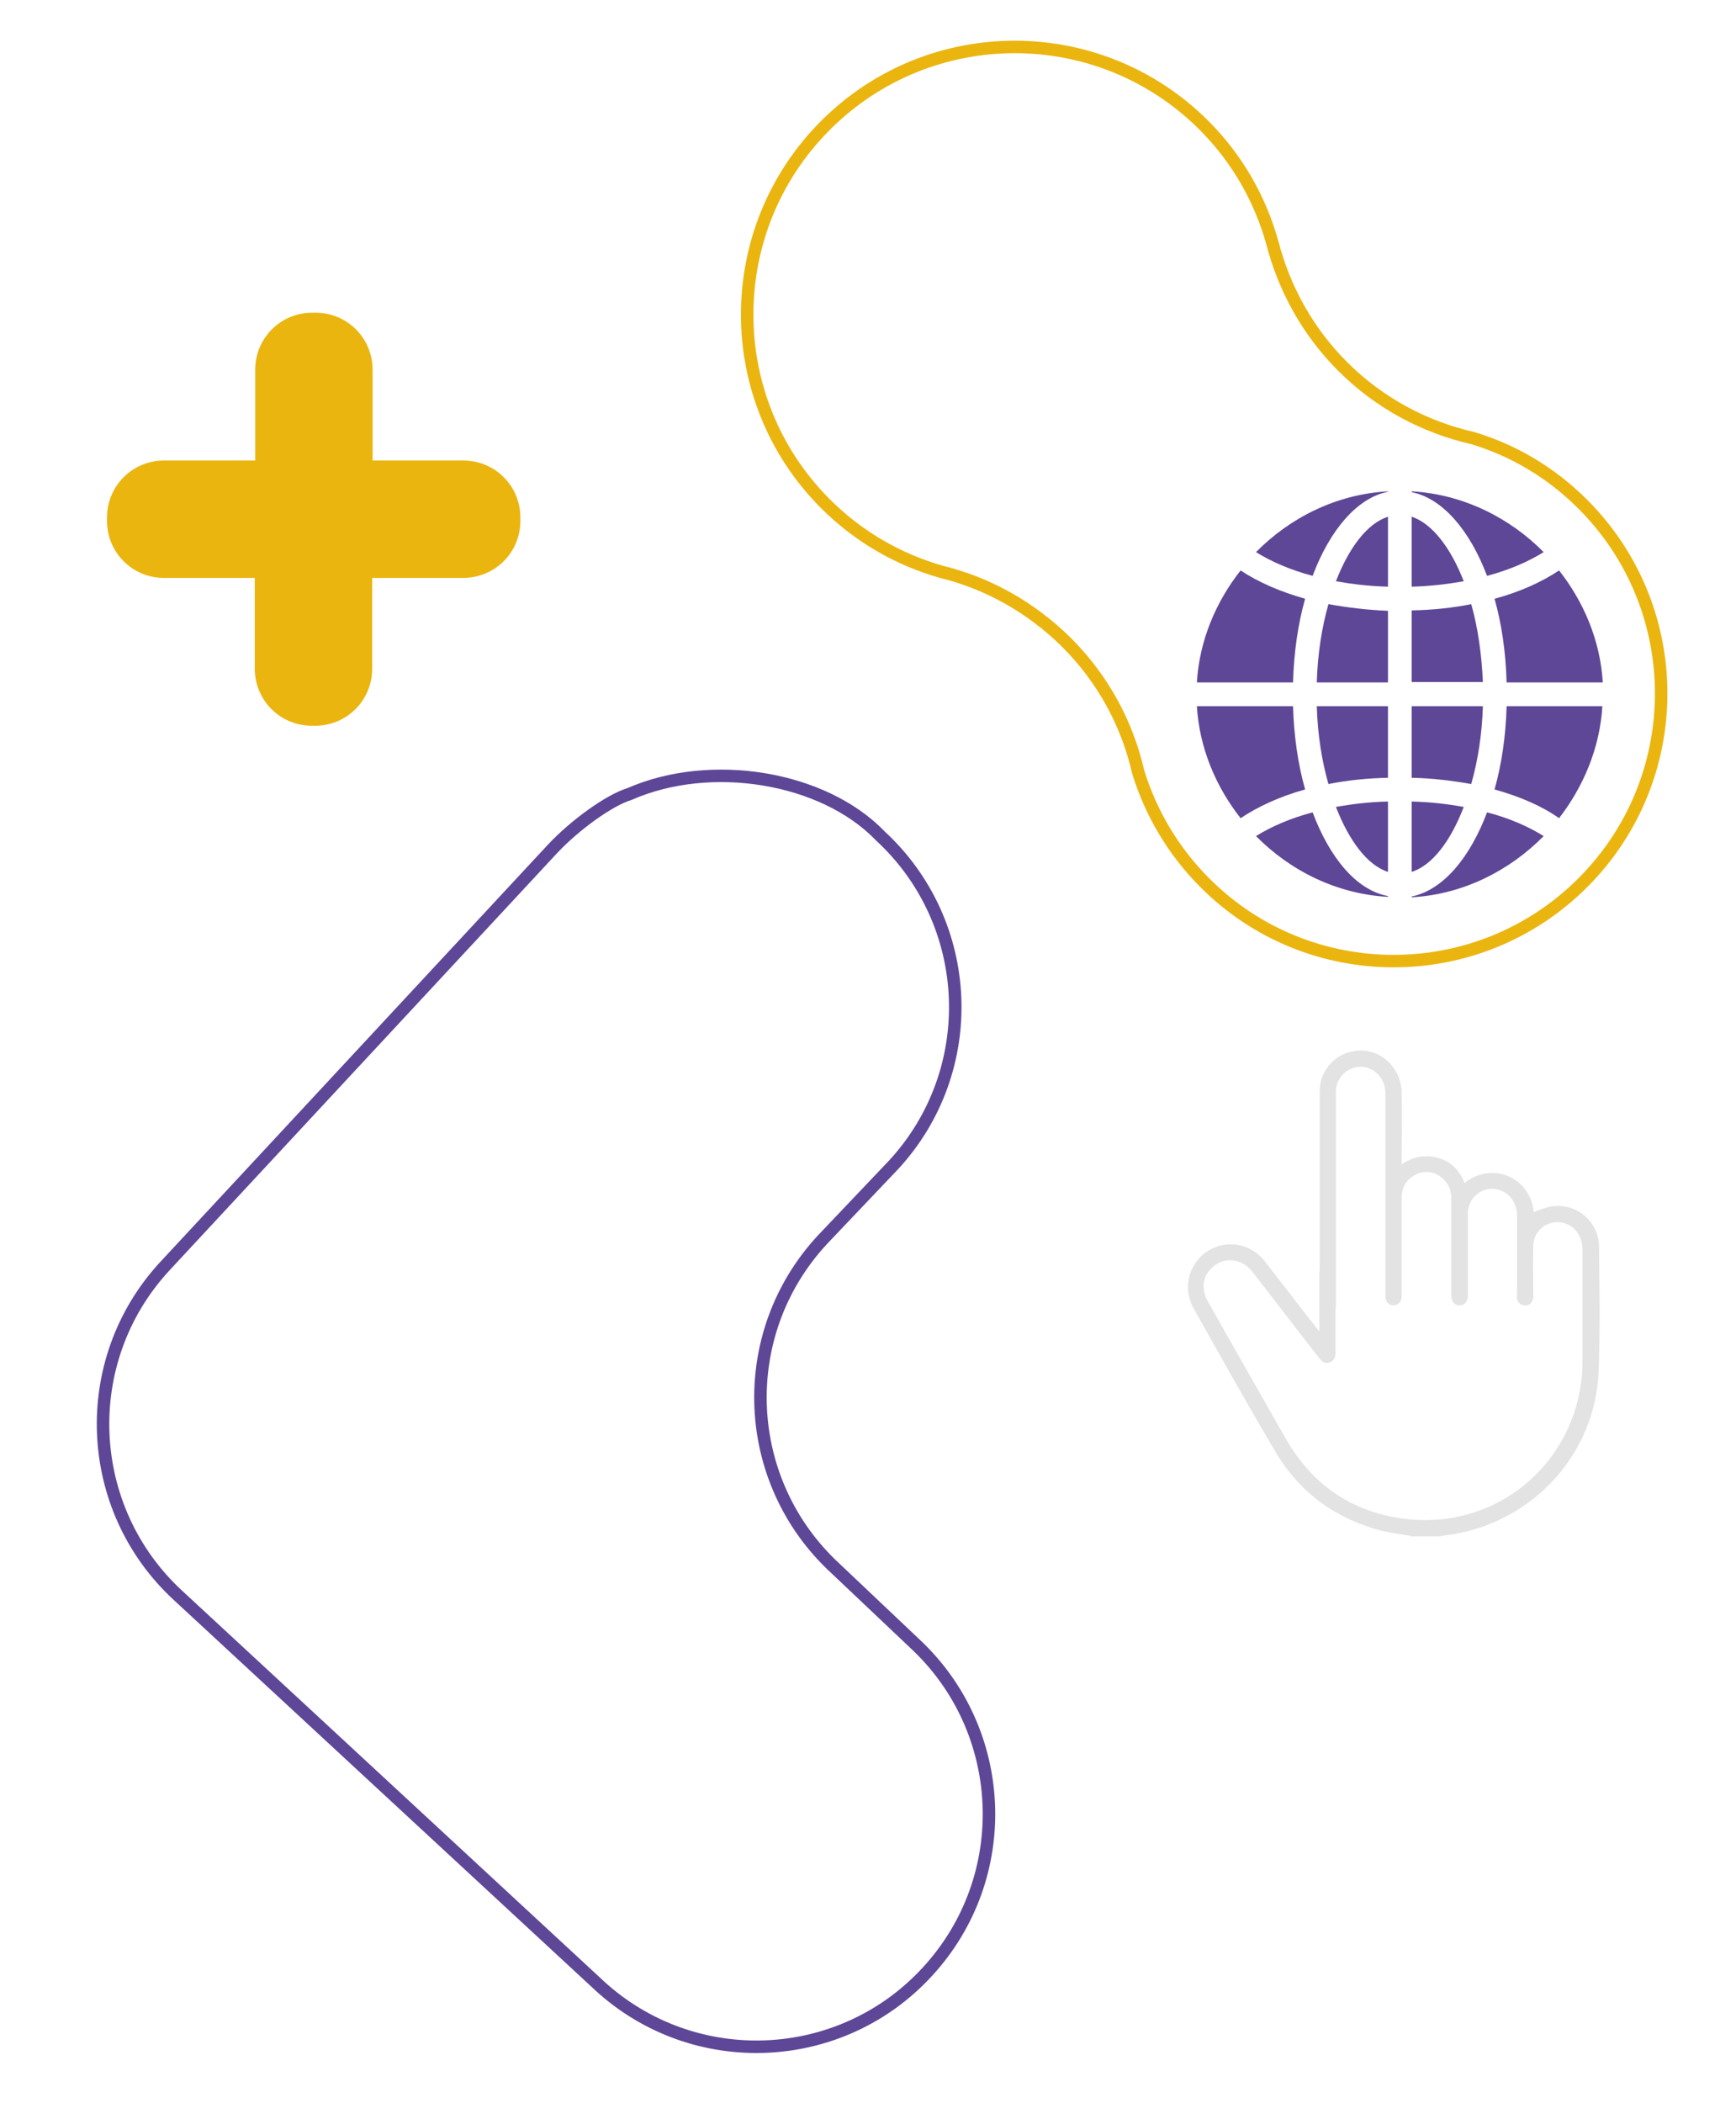 <?xml version="1.0" encoding="UTF-8"?>
<!-- Generator: Adobe Illustrator 24.2.0, SVG Export Plug-In . SVG Version: 6.00 Build 0)  -->
<svg xmlns="http://www.w3.org/2000/svg" xmlns:xlink="http://www.w3.org/1999/xlink" version="1.1" id="Capa_1" x="0px" y="0px" viewBox="0 0 417 505.1" style="enable-background:new 0 0 417 505.1;" xml:space="preserve">
<style type="text/css">
	.st0{fill:none;stroke:#5E4797;stroke-width:3;}
	.st1{fill:none;stroke:#EBB510;stroke-width:3;stroke-miterlimit:10;}
	.st2{fill:#EBB510;}
	.st3{fill:#5E4797;}
	.st4{fill:#FFFFFF;}
	.st5{fill:#E3E3E3;}
</style>
<g>
	<path class="st0" d="M42.8,383.2l101.1,93.6c0,0,0.1,0.1,0.1,0.1c22.7,20.8,58,19.3,78.8-3.4c20.9-22.7,19.4-58-3.2-78.9   l-18.9-17.9c-22.7-20.9-24.2-56.2-3.2-78.9l17.2-18.1c20.9-22.7,19.4-58-3.2-78.9c0,0-0.1-0.1-0.1-0.1   c-13.6-14.1-40.6-18.6-60.2-10c-4.9,1.5-13.2,7.5-18.6,13.3L39.5,304.2C18.6,326.9,20.1,362.3,42.8,383.2z"></path>
	<path class="st2" d="M125,125.1v-0.8c0-7.6-6.1-13.7-13.7-13.7H89.5V88.8c0-7.6-6.1-13.7-13.7-13.7H75c-7.6,0-13.7,6.1-13.7,13.7   v21.8H39.4c-7.6,0-13.7,6.1-13.7,13.7v0.8c0,7.6,6.1,13.7,13.7,13.7h21.8v21.8c0,7.6,6.1,13.7,13.7,13.7h0.8   c7.6,0,13.7-6.1,13.7-13.7v-21.8h21.8C118.9,138.8,125,132.7,125,125.1"></path>
	<path class="st1" d="M380.2,212c25.1-25.1,25.1-65.8,0-90.9c-7.7-7.7-16.8-13-26.5-15.9c-11.4-2.6-22.3-8.3-31.2-17.2   c-8.5-8.5-14.1-18.9-16.9-29.8c-2.9-10.3-8.3-20-16.4-28.1c-25.1-25.1-65.8-25.1-90.9,0c-25.1,25.1-25.1,65.8,0,90.9   c8,8,17.6,13.4,27.7,16.3c11.1,2.7,21.5,8.4,30.2,17c8.9,8.9,14.6,19.7,17.2,31.1c3,9.7,8.3,18.9,16,26.6   C314.4,237.1,355.1,237.1,380.2,212z"></path>
	<path class="st3" d="M316.3,169.6c0.2,6.8,1.2,13.1,2.8,18.7c4.5-0.9,9.3-1.4,14.3-1.5v-17.2H316.3z"></path>
	<path class="st3" d="M320.9,193.8c3.1,8,7.5,14,12.5,15.6v-16.9C329,192.6,324.8,193.1,320.9,193.8"></path>
	<path class="st3" d="M298,137c-5.9,7.5-9.9,16.8-10.5,26.9h23.1c0.2-7.3,1.2-14.1,2.9-20.1C307.5,142.1,302.2,139.8,298,137"></path>
	<path class="st3" d="M319.1,145.1c-1.6,5.6-2.6,12-2.8,18.8h17.1v-17.2C328.4,146.5,323.6,145.9,319.1,145.1"></path>
	<path class="st3" d="M320.9,139.6c4,0.7,8.1,1.2,12.5,1.3v-16.8C328.4,125.7,324,131.6,320.9,139.6"></path>
	<path class="st3" d="M361.9,169.6c-0.2,7.2-1.2,14-2.9,20c6.1,1.7,11.4,4,15.5,6.9c5.8-7.5,9.8-16.8,10.4-26.9H361.9z"></path>
	<path class="st3" d="M374.5,137c-4.2,2.8-9.5,5.2-15.5,6.8c1.7,6,2.7,12.8,2.9,20.1H385C384.4,153.8,380.4,144.5,374.5,137"></path>
	<path class="st3" d="M339.1,118v0.2c7.5,1.5,14,9.3,18.1,20.1c5.3-1.4,9.9-3.4,13.6-5.7C362.6,124.3,351.4,118.7,339.1,118"></path>
	<path class="st3" d="M357.2,195.1c-4.1,10.9-10.6,18.7-18.1,20.2v0.2c12.4-0.7,23.5-6.4,31.7-14.7   C367.1,198.5,362.6,196.5,357.2,195.1"></path>
	<path class="st3" d="M353.4,145.1c-4.5,0.9-9.3,1.4-14.3,1.5v17.2h17.1C355.9,157.1,355,150.7,353.4,145.1"></path>
	<path class="st3" d="M301.7,132.6c3.7,2.3,8.3,4.3,13.6,5.7c4.1-10.9,10.6-18.7,18.1-20.2V118C321,118.7,309.9,124.3,301.7,132.6"></path>
	<path class="st3" d="M339.1,169.6v17.2c5,0.1,9.8,0.7,14.3,1.5c1.6-5.6,2.6-12,2.8-18.7H339.1z"></path>
	<path class="st3" d="M339.1,192.5v16.9c5-1.6,9.4-7.5,12.5-15.6C347.7,193.1,343.5,192.6,339.1,192.5"></path>
	<path class="st3" d="M310.6,169.6h-23.1c0.6,10.1,4.6,19.4,10.5,26.9c4.2-2.8,9.4-5.2,15.5-6.9   C311.8,183.6,310.8,176.8,310.6,169.6"></path>
	<path class="st3" d="M315.3,195.1c-5.3,1.4-9.9,3.4-13.6,5.7c8.2,8.3,19.3,13.9,31.7,14.6v-0.2C325.8,213.8,319.4,206,315.3,195.1"></path>
	<path class="st3" d="M339.1,124.1v16.8c4.3-0.1,8.5-0.6,12.5-1.3C348.5,131.6,344,125.7,339.1,124.1"></path>
	<path class="st5" d="M339,368.9c-2.3-0.4-4.6-0.7-6.9-1.2c-11-2.8-19.7-9-25.6-18.8c-6.8-11.5-13.3-23.1-19.8-34.7   c-2.7-4.8-1.2-10.6,3.2-13.6c4.5-3,10.4-2.1,13.8,2.2c4.1,5.2,8.1,10.5,12.2,15.7c0.2,0.3,0.5,0.6,1,1.2V318c0-4,0-8,0-12   c0-1.5,0.7-2.4,1.9-2.4c1.2,0,2,0.9,2,2.4c0,6.3,0,12.5,0,18.8c0,1.1-0.3,2-1.4,2.4c-1.1,0.4-1.9-0.2-2.5-1   c-5.4-6.9-10.7-13.9-16.1-20.8c-2.7-3.4-7.3-3.7-10.1-0.5c-1.9,2.1-2.1,4.9-0.6,7.6c2.9,5.2,5.9,10.4,8.9,15.7   c3.3,5.8,6.6,11.6,9.9,17.4c6.3,10.9,15.6,17.4,28,19.1c22.2,3,40.4-12.6,42.9-32.8c0.2-1.4,0.3-2.9,0.3-4.3c0-9.2,0-18.4,0-27.7   c0-3.2-2.1-5.8-5-6.3c-3.6-0.6-6.8,2.1-6.8,5.7c-0.1,3.9,0,7.7,0,11.6c0,0.5,0,1-0.2,1.4c-0.3,0.9-1,1.3-1.9,1.2   c-1-0.1-1.6-0.7-1.8-1.6c-0.1-0.4,0-0.8,0-1.2c0-6.3,0-12.5,0-18.8c0-3.2-2.1-5.8-5-6.3c-3.6-0.6-6.8,2.1-6.8,5.9   c0,6.3,0,12.6,0,18.9c0,0.3,0,0.7,0,1c-0.1,1.3-0.9,2.2-2.1,2.1c-1.1,0-1.8-0.9-1.9-2.2c0-0.4,0-0.7,0-1.1c0-7.5,0-15,0-22.5   c0-2.5-1.2-4.4-3.4-5.6c-2-1-4.1-0.8-6,0.5c-1.7,1.2-2.5,2.9-2.5,5c0,7.6,0,15.2,0,22.9c0,0.4,0,0.7,0,1.1c-0.1,1.1-1,1.9-2.1,1.9   c-1-0.1-1.8-0.8-1.8-2c0-0.4,0-0.8,0-1.2c0-15.8,0-31.5,0-47.3c0-1.6-0.3-3.1-1.3-4.4c-1.5-2-4.1-2.9-6.5-2.1c-2.4,0.8-4,3-4.1,5.5   c0,0.5,0,0.9,0,1.4c0,11.2,0,38.7,0,49.8c0,0.5,0,1.1-0.2,1.6c-0.3,0.9-1,1.4-2,1.3c-1-0.1-1.6-0.7-1.7-1.7c0-0.2,0-0.5,0-0.7   c0-11.7,0-39.8,0-51.6c0-5.7,4.7-10,10.3-9.8c5.1,0.2,9.3,4.7,9.4,10c0.1,5.2,0,10.5,0,15.7c0,0.5,0,0.9,0,1.6   c2.8-1.8,5.7-2.4,8.8-1.5c3.1,0.9,5.1,3,6.3,6c6.9-5.4,15.9-1.1,16.6,7c1.5-0.5,3-1.2,4.6-1.4c5.8-0.7,11,3.7,11.1,9.6   c0.1,10,0.3,19.9-0.1,29.9c-0.7,20.3-16.3,36.9-36.5,39.5c-0.6,0.1-1.3,0.2-1.9,0.3H339z"></path>
</g>
</svg>
